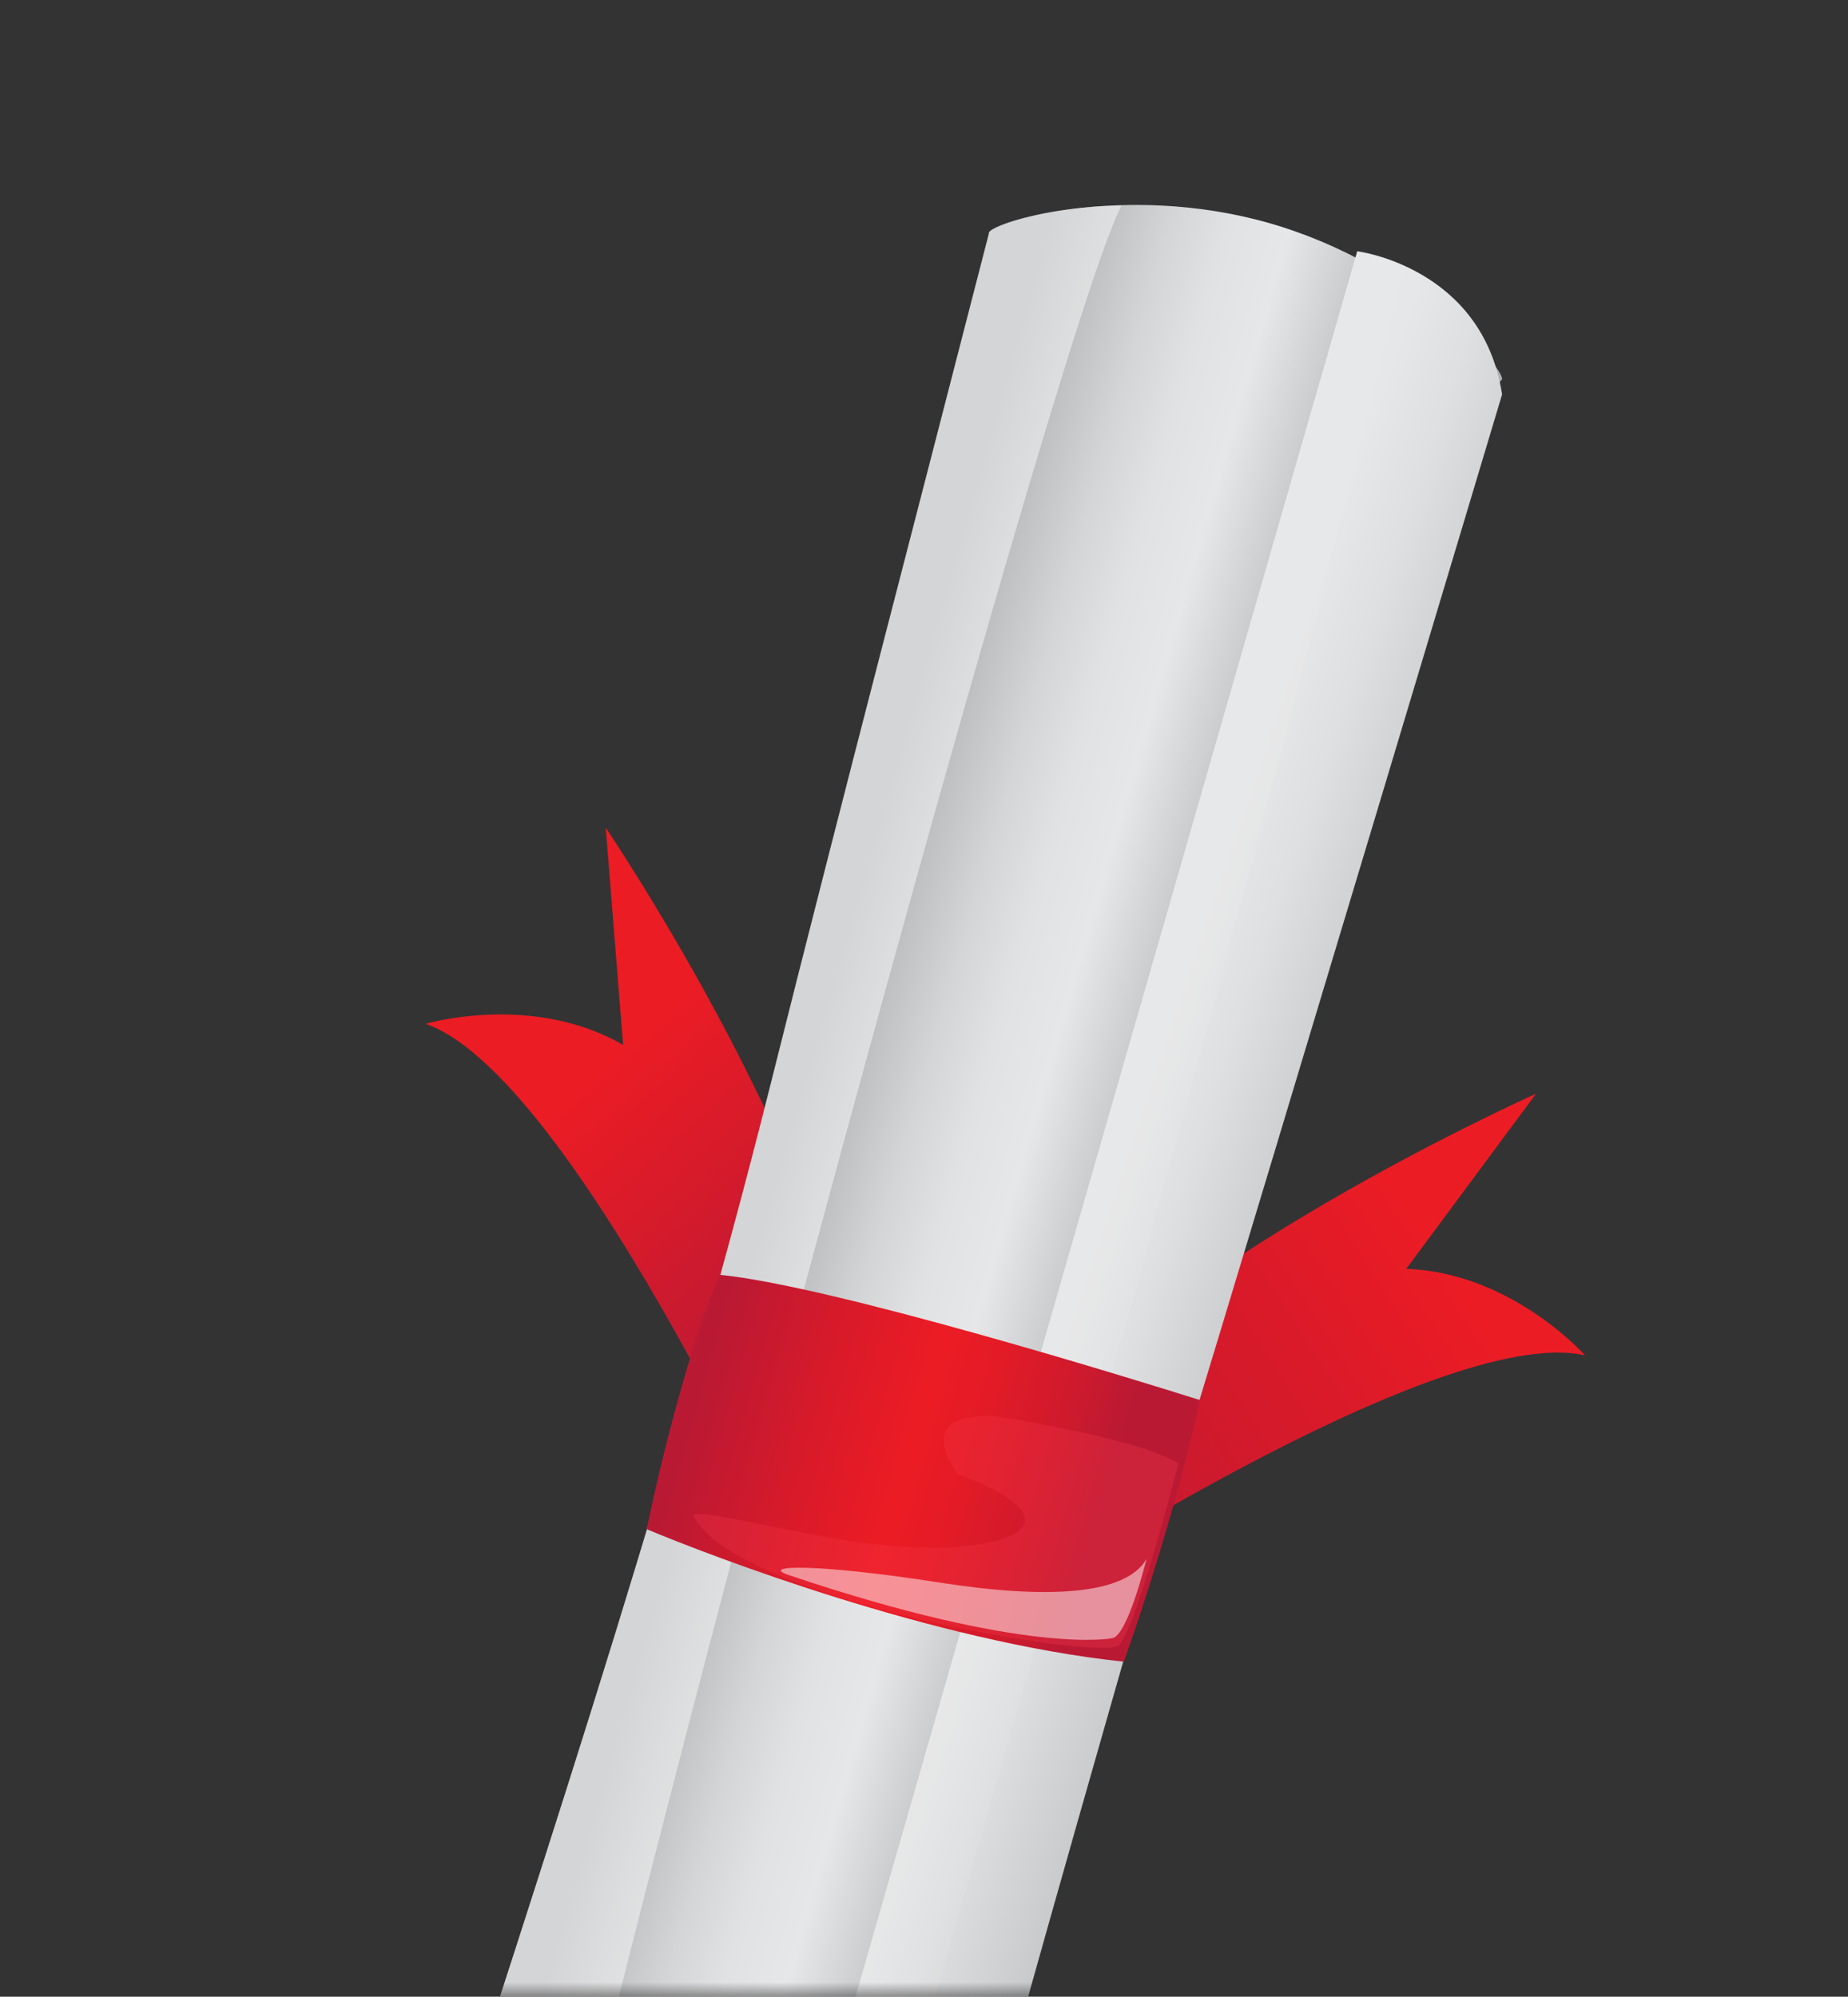 
<svg width="62" height="67" viewBox="0 0 62 67" fill="none" xmlns="http://www.w3.org/2000/svg">
<rect x="0" y="0" width="62" height="67" fill="#333333" stroke="none"/>
<g id="Mask group">
<mask id="mask0_1055_2903" style="mask-type:alpha" maskUnits="userSpaceOnUse" x="0" y="0" width="62" height="67">
<rect id="Rectangle 192" x="0.319" width="60.747" height="67" fill="#D9D9D9"/>
</mask>
<g mask="url(#mask0_1055_2903)">
<g id="Group">
<path id="Vector" d="M24.162 42.778C23.377 45.631 22.555 48.476 21.7 51.313C23.775 52.182 31.102 55.096 37.5 55.768C38.323 52.804 39.155 49.837 39.974 46.93C37.475 46.136 27.855 43.142 24.162 42.778Z" fill="url(#paint0_linear_1055_2903)"/>
<path id="Vector_2" d="M33.486 54.096C33.486 54.096 48.16 44.34 53.178 45.479C53.178 45.479 50.71 42.695 47.179 42.577L51.534 36.7C51.534 36.7 38.259 42.625 34.314 48.621L33.487 54.099L33.486 54.096Z" fill="url(#paint1_linear_1055_2903)"/>
<path id="Vector_3" d="M26.421 52.075C26.421 52.075 19.141 36.039 14.279 34.354C14.279 34.354 17.846 33.297 20.905 35.062L20.323 27.773C20.323 27.773 28.451 39.817 28.621 46.993L26.421 52.078L26.421 52.075Z" fill="url(#paint2_linear_1055_2903)"/>
<path id="Vector_4" d="M33.179 7.835C30.738 17.34 28.247 26.833 25.862 36.355C22.299 50.579 17.537 64.484 13.085 78.453C13.033 78.613 11.766 82.593 11.762 82.59C11.762 82.59 13.615 86.102 19.563 87.824C24.062 89.124 28.082 88.928 28.758 87.451L28.958 87.507C34.827 64.56 49.209 13.509 50.375 12.753C50.672 12.562 47.524 8.898 42.583 7.486C37.641 6.073 33.03 7.516 33.179 7.835Z" fill="url(#paint3_linear_1055_2903)"/>
<g id="Vector_5" style="mix-blend-mode:multiply" opacity="0.6">
<path d="M16.148 86.451C19.574 69.609 35.428 10.902 37.629 6.899C34.976 6.924 33.095 7.658 33.178 7.835C30.737 17.339 28.246 26.833 25.861 36.355C22.298 50.58 17.536 64.484 13.083 78.453C13.031 78.613 11.764 82.593 11.761 82.59C11.761 82.59 12.876 84.703 16.149 86.454L16.148 86.451Z" fill="#F2F2F2"/>
</g>
<path id="Vector_6" d="M22.113 89.923L45.534 8.432C45.534 8.432 49.735 8.954 50.395 13.234C50.395 13.234 42.769 38.698 39.516 49.374C39.516 49.374 29.096 85.423 28.978 87.986C28.978 87.986 25.416 90.46 22.116 89.92L22.113 89.923Z" fill="url(#paint4_linear_1055_2903)"/>
<g id="Vector_7" style="mix-blend-mode:screen" opacity="0.1">
<path d="M22.113 89.924C23.183 90.095 23.75 89.978 24.768 89.809C31.846 65.236 39.882 38.412 47.122 8.922C46.141 8.464 45.538 8.432 45.538 8.432L22.113 89.924Z" fill="#F2F2F2"/>
</g>
<path id="Vector_8" d="M24.161 42.778C23.425 44.314 22.318 48.257 21.699 51.313C23.774 52.182 31.305 55.087 37.703 55.758C38.518 53.505 39.747 49.471 40.255 46.979C37.757 46.189 27.851 43.142 24.158 42.778L24.161 42.778Z" fill="url(#paint5_linear_1055_2903)"/>
<g id="Vector_9" style="mix-blend-mode:lighten" opacity="0.3">
<path d="M37.53 55.215C36.978 55.733 24.858 53.731 23.294 50.919C22.975 50.349 28.232 52.052 31.564 51.933C34.897 51.811 35.511 50.708 32.15 49.47C32.15 49.47 30.494 47.458 33.278 47.505C33.278 47.505 38.165 48.23 39.536 49.107C39.536 49.107 38.127 54.652 37.527 55.218L37.53 55.215Z" fill="#F43745"/>
</g>
<g id="Vector_10" style="mix-blend-mode:soft-light" opacity="0.5">
<path d="M37.299 54.972C37.299 54.972 34.474 55.558 26.456 52.849C25.458 52.513 27.389 52.458 31.549 53.107C35.096 53.659 37.777 53.537 38.468 52.302C38.468 52.302 37.821 54.948 37.299 54.972Z" fill="white"/>
</g>
</g>
</g>
</g>
<defs>
<linearGradient id="paint0_linear_1055_2903" x1="39.209" y1="51.729" x2="21.998" y2="46.799" gradientUnits="userSpaceOnUse">
<stop stop-color="#ADAFB2"/>
<stop offset="0.36" stop-color="#E6E7E8"/>
<stop offset="0.49" stop-color="#DEDFE0"/>
<stop offset="0.67" stop-color="#C8CACC"/>
<stop offset="0.9" stop-color="#A7A9AC"/>
</linearGradient>
<linearGradient id="paint1_linear_1055_2903" x1="49.961" y1="42.149" x2="33.089" y2="52.997" gradientUnits="userSpaceOnUse">
<stop offset="0.05" stop-color="#EC1C24"/>
<stop offset="0.41" stop-color="#D71A2A"/>
<stop offset="1" stop-color="#BA1934"/>
</linearGradient>
<linearGradient id="paint2_linear_1055_2903" x1="28.68" y1="45.94" x2="18.052" y2="33.984" gradientUnits="userSpaceOnUse">
<stop offset="0.1" stop-color="#BA1934"/>
<stop offset="0.84" stop-color="#EC1C24"/>
</linearGradient>
<linearGradient id="paint3_linear_1055_2903" x1="39.677" y1="50.113" x2="22.466" y2="45.183" gradientUnits="userSpaceOnUse">
<stop offset="0.18" stop-color="#ADAFB2"/>
<stop offset="0.46" stop-color="#E6E7E8"/>
<stop offset="0.57" stop-color="#E1E2E3"/>
<stop offset="0.68" stop-color="#D4D5D6"/>
<stop offset="0.8" stop-color="#BDBFC1"/>
<stop offset="0.9" stop-color="#A7A9AC"/>
</linearGradient>
<linearGradient id="paint4_linear_1055_2903" x1="20.659" y1="44.71" x2="51.393" y2="55.062" gradientUnits="userSpaceOnUse">
<stop offset="0.44" stop-color="#E6E7E8"/>
<stop offset="0.51" stop-color="#DEDFE0"/>
<stop offset="0.62" stop-color="#C8CACC"/>
<stop offset="0.75" stop-color="#A7A9AC"/>
</linearGradient>
<linearGradient id="paint5_linear_1055_2903" x1="37.748" y1="51.28" x2="23.016" y2="47.06" gradientUnits="userSpaceOnUse">
<stop offset="0.06" stop-color="#BA1934"/>
<stop offset="0.19" stop-color="#CE1A2D"/>
<stop offset="0.38" stop-color="#E41B26"/>
<stop offset="0.5" stop-color="#EC1C24"/>
<stop offset="0.7" stop-color="#DA1A29"/>
<stop offset="0.98" stop-color="#BA1934"/>
</linearGradient>
</defs>
</svg>

